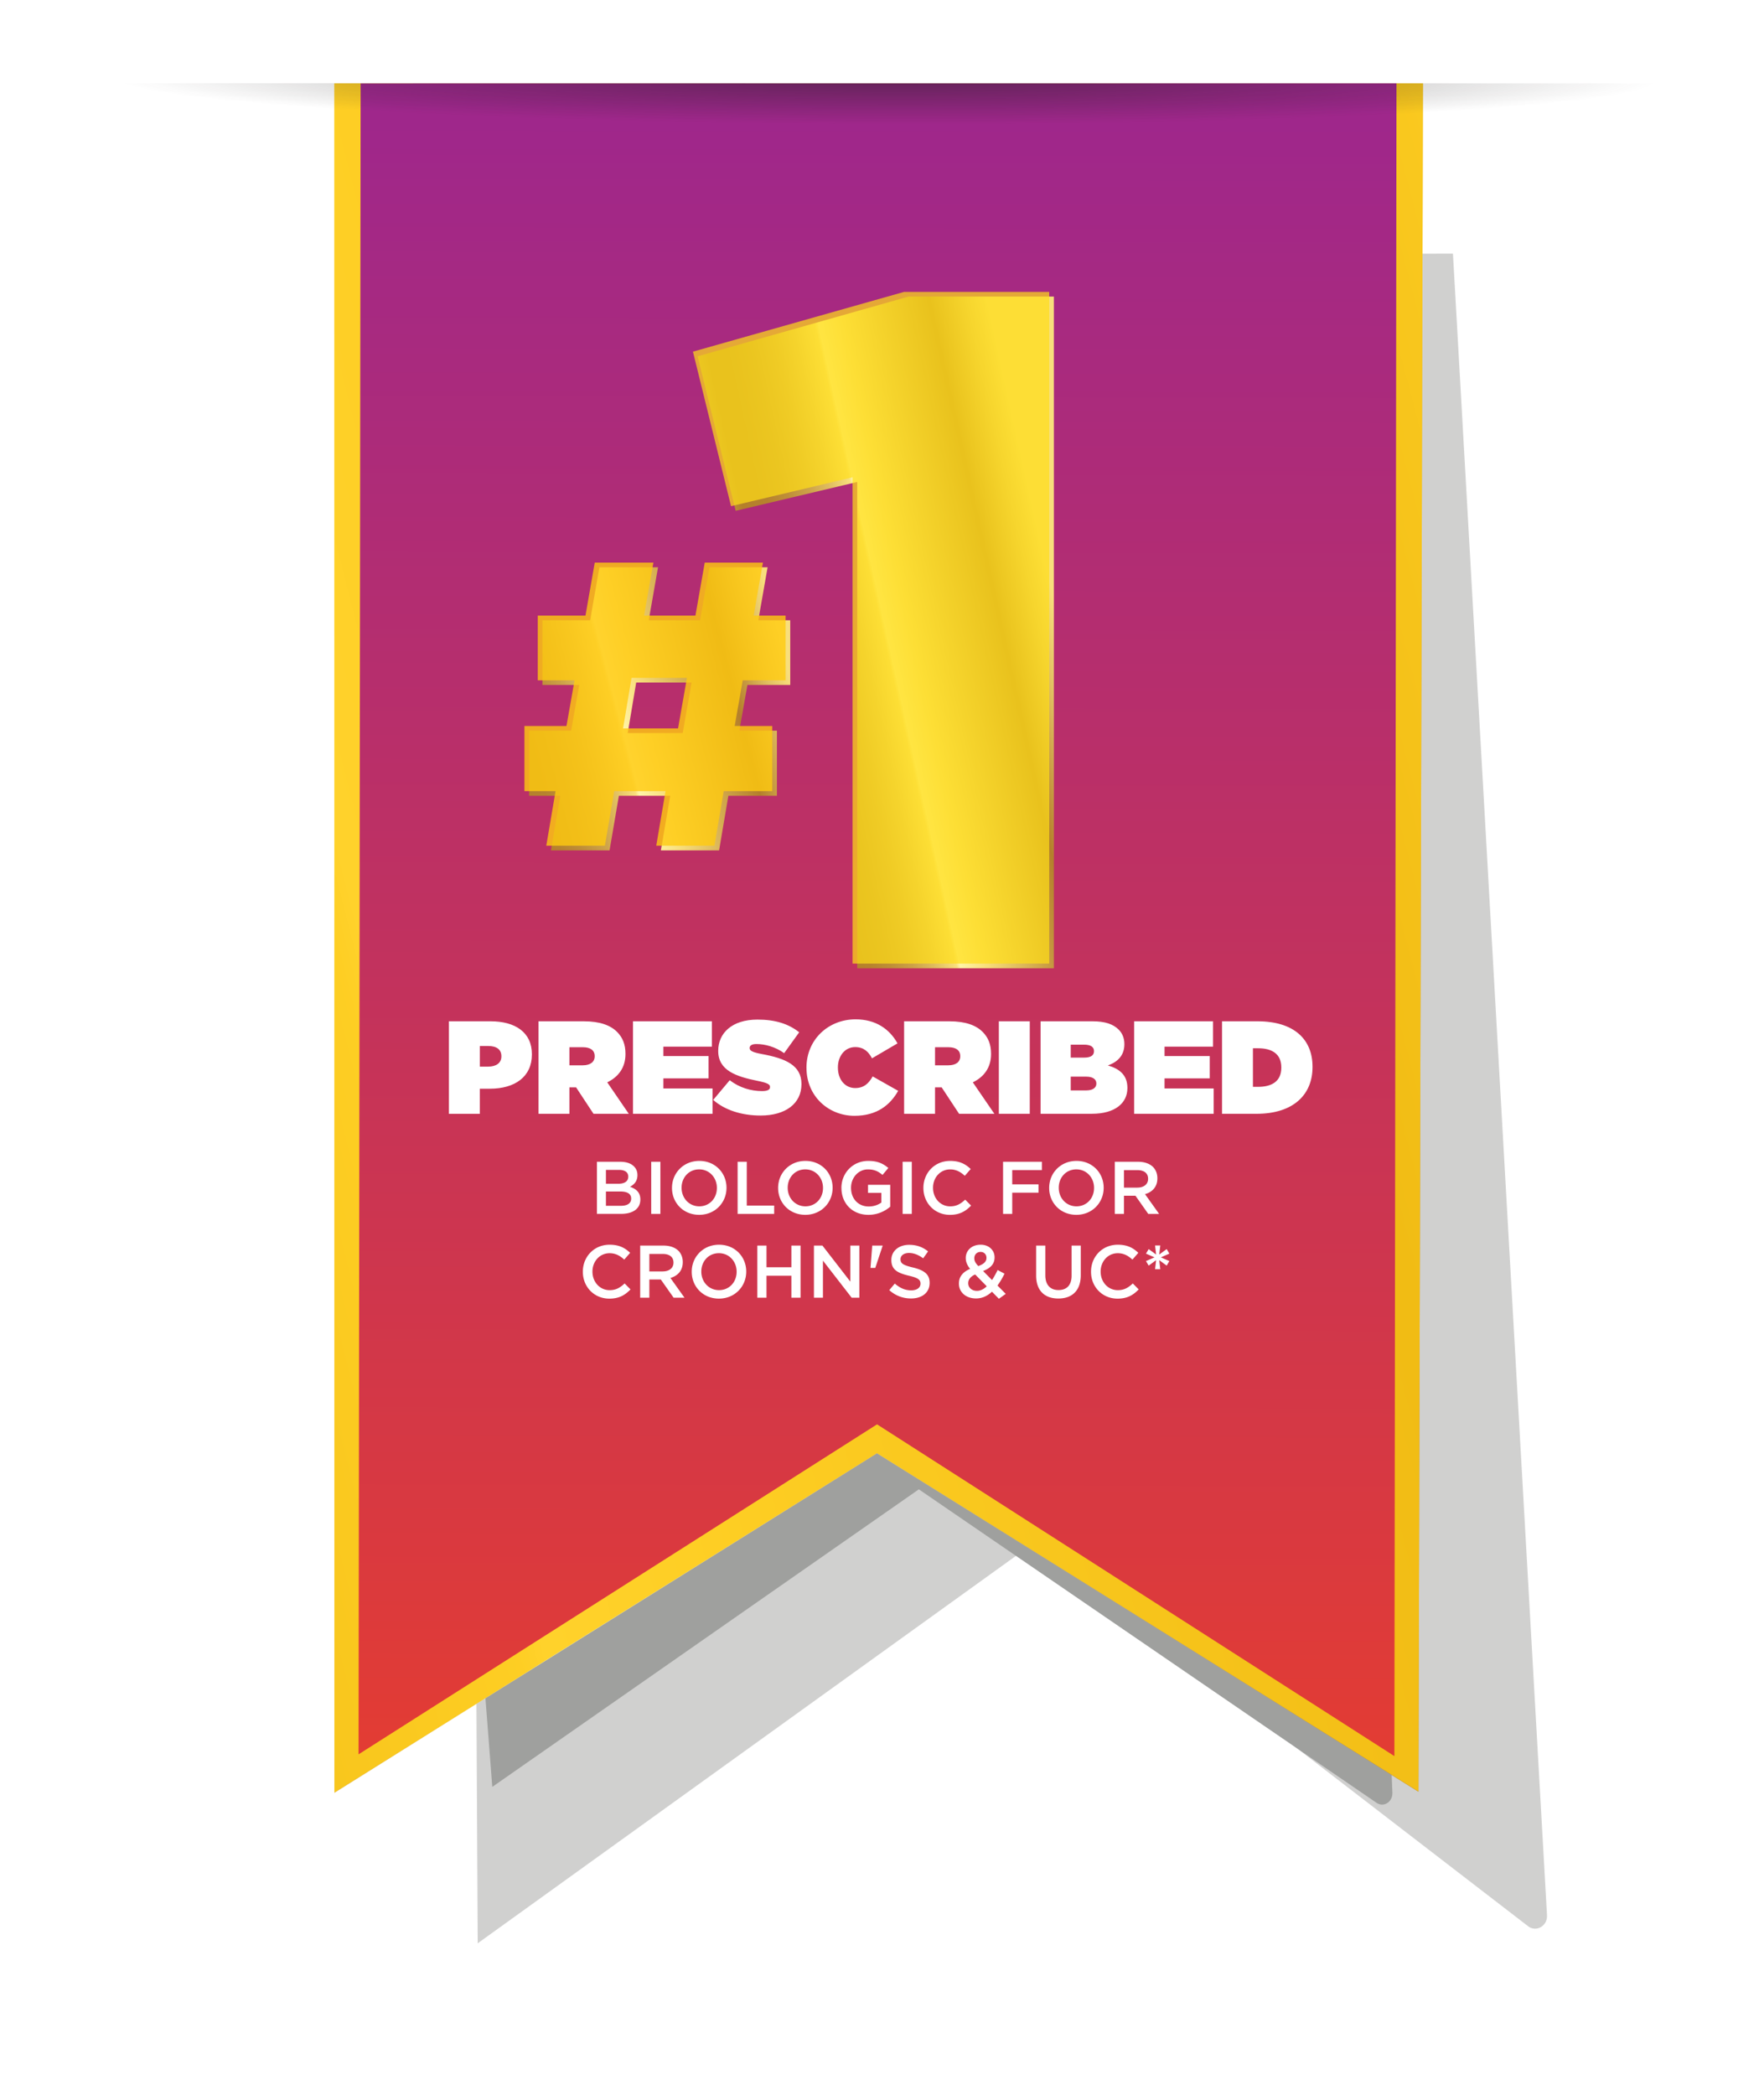 <svg xmlns="http://www.w3.org/2000/svg" width="758" height="900" xmlns:xlink="http://www.w3.org/1999/xlink"><defs><filter id="drop-shadow-1" filterUnits="userSpaceOnUse"><feOffset dx="57" dy="73"/><feGaussianBlur result="blur" stdDeviation="16"/><feFlood flood-color="#231f20" flood-opacity=".5"/><feComposite in2="blur" operator="in"/><feComposite in="SourceGraphic"/></filter><filter id="drop-shadow-2" filterUnits="userSpaceOnUse"><feOffset dx="20" dy="30"/><feGaussianBlur result="blur-2" stdDeviation="16"/><feFlood flood-color="#231f20" flood-opacity=".3"/><feComposite in2="blur-2" operator="in"/><feComposite in="SourceGraphic"/></filter><filter id="drop-shadow-3" filterUnits="userSpaceOnUse"><feOffset dx="2" dy="2"/><feGaussianBlur result="blur-3" stdDeviation="9"/><feFlood flood-color="#000" flood-opacity=".2"/><feComposite in2="blur-3" operator="in"/><feComposite in="SourceGraphic"/></filter><filter id="drop-shadow-4" filterUnits="userSpaceOnUse"><feOffset dx="3" dy="3"/><feGaussianBlur result="blur-4" stdDeviation="2"/><feFlood flood-color="#000" flood-opacity=".4"/><feComposite in2="blur-4" operator="in"/><feComposite in="SourceGraphic"/></filter><filter id="drop-shadow-6" filterUnits="userSpaceOnUse"><feOffset dx="2" dy="2"/><feGaussianBlur result="blur-5" stdDeviation="9"/><feFlood flood-color="#000" flood-opacity=".3"/><feComposite in2="blur-5" operator="in"/><feComposite in="SourceGraphic"/></filter><filter id="drop-shadow-7" filterUnits="userSpaceOnUse"><feOffset dx="2" dy="2"/><feGaussianBlur result="blur-6" stdDeviation="6"/><feFlood flood-color="#000" flood-opacity=".2"/><feComposite in2="blur-6" operator="in"/><feComposite in="SourceGraphic"/></filter><filter id="drop-shadow-8" filterUnits="userSpaceOnUse"><feOffset dx="3" dy="3"/><feGaussianBlur result="blur-7" stdDeviation="2"/><feFlood flood-color="#000" flood-opacity=".4"/><feComposite in2="blur-7" operator="in"/><feComposite in="SourceGraphic"/></filter><linearGradient id="New_Gradient_Swatch_1" data-name="New Gradient Swatch 1" x1="-454.96" y1="616.06" x2="745.62" y2="308.08" gradientUnits="userSpaceOnUse"><stop offset="0" stop-color="#f8df7c"/><stop offset=".2" stop-color="#b47f2b"/><stop offset=".27" stop-color="#b6822e"/><stop offset=".33" stop-color="#be8e38"/><stop offset=".39" stop-color="#cca148"/><stop offset=".45" stop-color="#dfbc5f"/><stop offset=".51" stop-color="#f8df7c"/><stop offset=".52" stop-color="#fff4a7"/><stop offset=".59" stop-color="#f8df7c"/><stop offset=".84" stop-color="#b47f2b"/><stop offset=".94" stop-color="#e1bf61"/><stop offset="1" stop-color="#f8df7c"/></linearGradient><linearGradient id="linear-gradient" x1="-268.91" y1="-348.76" x2="668.05" y2="-348.76" gradientTransform="rotate(90.1 -105.536 134.3) scale(.82 1)" gradientUnits="userSpaceOnUse"><stop offset="0" stop-color="#9c268f"/><stop offset="1" stop-color="#e63d2f"/></linearGradient><linearGradient id="New_Gradient_Swatch_1-2" data-name="New Gradient Swatch 1" x1="300.42" y1="292.3" x2="449.26" y2="259.45" xlink:href="#New_Gradient_Swatch_1"/><linearGradient id="New_Gradient_Swatch_1-3" data-name="New Gradient Swatch 1" x1="185.61" y1="327.39" x2="337.06" y2="287.94" xlink:href="#New_Gradient_Swatch_1"/><radialGradient id="radial-gradient" cx="379.81" cy="33.45" fx="379.81" fy="33.45" r="332.41" gradientTransform="matrix(1 .003 -0 .06 0 30.32)" gradientUnits="userSpaceOnUse"><stop offset="0" stop-color="#231f20"/><stop offset="1" stop-color="#231f20" stop-opacity="0"/></radialGradient><clipPath id="clippath"><path class="cls-1" d="M50.87 888.39H758V35.82l-707.13.5v852.07z"/></clipPath><style>.cls-1{fill:none}.cls-6{fill:#fff}</style></defs><g style="isolation:isolate"><g id="Layer_1" data-name="Layer 1"><g filter="url(#drop-shadow-1)" clip-path="url(#clippath)"><path d="M148.27 761.73l-4.26-800.21 419.17.96 44.57 787.12c.33 4.33-4.07 7.28-7.67 5.14l-213.61-164.4-238.2 171.4z" opacity=".49" fill="#9fa09e"/></g><path d="M191.54 737.55L157.42 296.4l402.5-4.19 18.4 447.85c.16 3.94-3.74 6.44-6.79 4.35l-196.7-134.67-183.29 127.81z" fill="#9fa09e" filter="url(#drop-shadow-2)"/><path fill="url(#New_Gradient_Swatch_1)" d="M376.83 624.29L143.7 770.09l-.04-734.26 467.8-.01-1.95 733.84-232.68-145.37z"/><path fill="#ffca0f" d="M376.83 624.16L143.7 769.96l-.04-734.14h467.8l-1.95 733.7-232.68-145.36z" opacity=".81"/><path fill="url(#linear-gradient)" d="M154.07 753.57l.9-717.72 445.11-.03-.9 718.51-222.31-142.51-222.8 141.75z"/><g filter="url(#drop-shadow-3)"><g filter="url(#drop-shadow-4)"><path fill="url(#New_Gradient_Swatch_1-2)" d="M385.47 122.38l-90.71 25.67 16.37 66.37 52.22-12.39v208.88h84.51V122.38h-62.39z"/></g></g><g filter="url(#drop-shadow-6)"><path class="cls-6" d="M190.91 436.69h17.88c10.56 0 17.77 4.71 17.77 14.14v.11c0 9.6-7.32 14.71-18.06 14.71h-4.31v10.79H190.9V436.7zm16.86 19.47c3.41 0 5.68-1.53 5.68-4.37v-.11c0-2.9-2.1-4.37-5.62-4.37h-3.63v8.86h3.58zm21.64-19.47h19.42c7.04 0 11.53 1.76 14.31 4.54 2.38 2.38 3.63 5.34 3.63 9.42v.11c0 5.79-3.01 9.82-7.83 12.15l9.25 13.51h-15.16l-7.49-11.36h-2.84v11.36h-13.29v-39.74zm19.02 18.91c3.18 0 5.11-1.42 5.11-3.86v-.11c0-2.56-1.99-3.8-5.05-3.8h-5.79v7.78h5.73zM270 436.69h33.9v10.9h-20.84v4.03h19.42v9.59h-19.42v4.32h21.12v10.9H270v-39.74zm34.46 33.78l7.1-8.46c4.32 3.29 9.25 4.66 13.91 4.66 2.38 0 3.41-.62 3.41-1.7v-.11c0-1.13-1.25-1.76-5.51-2.61-8.91-1.82-16.75-4.37-16.75-12.78v-.11c0-7.55 5.9-13.4 16.86-13.4 7.67 0 13.34 1.82 17.94 5.45l-6.47 8.97c-3.75-2.72-8.23-3.92-11.92-3.92-1.99 0-2.9.68-2.9 1.65v.11c0 1.08 1.08 1.76 5.28 2.55 10.16 1.87 16.98 4.83 16.98 12.83v.11c0 8.35-6.87 13.46-17.54 13.46-8.06 0-15.33-2.27-20.38-6.7zm40.08-13.79v-.11c0-11.87 9.25-20.72 21.12-20.72 8.74 0 14.65 4.26 18 10.33l-10.96 6.42c-1.48-2.84-3.58-4.83-7.21-4.83-4.49 0-7.44 3.92-7.44 8.69v.11c0 5.17 3.07 8.8 7.44 8.8 3.75 0 5.85-2.04 7.5-5l10.96 6.19c-3.35 5.9-8.91 10.73-18.79 10.73-11.01 0-20.61-8.29-20.61-20.61zm41.96-19.99h19.42c7.04 0 11.53 1.76 14.31 4.54 2.38 2.38 3.63 5.34 3.63 9.42v.11c0 5.79-3.01 9.82-7.83 12.15l9.25 13.51h-15.16l-7.49-11.36h-2.84v11.36H386.5v-39.74zm19.02 18.91c3.18 0 5.11-1.42 5.11-3.86v-.11c0-2.56-1.99-3.8-5.05-3.8h-5.79v7.78h5.73zm21.69-18.91h13.29v39.74h-13.29v-39.74zm17.94 0h22.26c5.51 0 8.97 1.25 11.3 3.58 1.42 1.42 2.44 3.46 2.44 6.19v.11c0 4.71-2.84 7.61-7.1 9.08 5.11 1.48 8.4 4.2 8.4 9.65v.11c0 6.36-5.22 11.01-15.27 11.01h-22.03v-39.74zm22.94 12.77c0-1.76-1.42-2.73-4.26-2.73h-5.73v5.56h5.79c2.84 0 4.2-.96 4.2-2.73v-.11zm-3.29 11.01h-6.7v5.91h6.64c2.9 0 4.37-1.19 4.37-2.9v-.11c0-1.7-1.42-2.9-4.32-2.9zm20.55-23.78h33.9v10.9h-20.84v4.03h19.42v9.59h-19.42v4.32h21.12v10.9h-34.18v-39.74zm37.75 0h15.22c15.78 0 23.68 7.78 23.68 19.53v.11c0 11.75-8.06 20.1-24.13 20.1h-14.76v-39.74zm13.29 11.58v16.58h2.21c6.08 0 9.99-2.5 9.99-8.23v-.11c0-5.74-3.92-8.23-9.99-8.23h-2.21z"/></g><path class="cls-6" d="M256.5 499.03h10.05c2.56 0 4.58.7 5.86 1.98.99.99 1.5 2.24 1.5 3.71v.06c0 2.69-1.54 4.13-3.2 4.99 2.62.9 4.45 2.4 4.45 5.44v.06c0 4-3.3 6.14-8.29 6.14H256.5v-22.4zm13.47 6.34c0-1.76-1.41-2.85-3.94-2.85h-5.66v5.95h5.38c2.53 0 4.22-.99 4.22-3.04v-.06zm-3.36 6.43h-6.24v6.14h6.53c2.66 0 4.32-1.06 4.32-3.07v-.06c0-1.89-1.5-3.01-4.61-3.01zm13.22-12.77h3.94v22.4h-3.94v-22.4zm8.93 11.27v-.06c0-6.3 4.86-11.58 11.74-11.58s11.68 5.22 11.68 11.52v.06c0 6.3-4.86 11.58-11.74 11.58s-11.68-5.22-11.68-11.52zm19.29 0v-.06c0-4.35-3.17-7.94-7.62-7.94s-7.55 3.52-7.55 7.87v.06c0 4.35 3.17 7.94 7.62 7.94s7.55-3.52 7.55-7.87zm8.9-11.27h3.94v18.81h11.78v3.58h-15.71v-22.4zm17.41 11.27v-.06c0-6.3 4.86-11.58 11.74-11.58s11.68 5.22 11.68 11.52v.06c0 6.3-4.86 11.58-11.74 11.58s-11.68-5.22-11.68-11.52zm19.29 0v-.06c0-4.35-3.17-7.94-7.62-7.94s-7.55 3.52-7.55 7.87v.06c0 4.35 3.17 7.94 7.62 7.94s7.55-3.52 7.55-7.87zm7.91 0v-.06c0-6.27 4.8-11.58 11.55-11.58 3.9 0 6.3 1.09 8.61 3.04l-2.5 2.98c-1.73-1.44-3.42-2.37-6.27-2.37-4.13 0-7.26 3.58-7.26 7.87v.06c0 4.61 3.04 8 7.62 8 2.11 0 4.03-.67 5.41-1.7v-4.16h-5.73v-3.46h9.54v9.41c-2.21 1.89-5.38 3.49-9.34 3.49-7.01 0-11.62-4.99-11.62-11.52zm26.3-11.27h3.94v22.4h-3.94v-22.4zm8.93 11.27v-.06c0-6.37 4.77-11.58 11.52-11.58 4.16 0 6.66 1.44 8.8 3.49l-2.53 2.91c-1.82-1.66-3.71-2.75-6.3-2.75-4.22 0-7.36 3.49-7.36 7.87v.06c0 4.38 3.1 7.94 7.39 7.94 2.75 0 4.51-1.09 6.43-2.88l2.53 2.56c-2.34 2.43-4.9 3.97-9.09 3.97-6.56 0-11.39-5.09-11.39-11.52zm34.24-11.27h16.67v3.58h-12.74v6.11h11.29v3.58h-11.29v9.12h-3.94v-22.4zm19.8 11.27v-.06c0-6.3 4.86-11.58 11.74-11.58s11.68 5.22 11.68 11.52v.06c0 6.3-4.86 11.58-11.74 11.58s-11.68-5.22-11.68-11.52zm19.29 0v-.06c0-4.35-3.17-7.94-7.62-7.94s-7.55 3.52-7.55 7.87v.06c0 4.35 3.17 7.94 7.62 7.94s7.55-3.52 7.55-7.87zm8.91-11.27h9.98c2.82 0 5.02.83 6.46 2.24 1.18 1.22 1.86 2.88 1.86 4.83v.06c0 3.68-2.21 5.89-5.31 6.78l6.05 8.48h-4.67l-5.5-7.81h-4.93v7.81h-3.94v-22.4zm9.7 11.1c2.82 0 4.61-1.47 4.61-3.74v-.06c0-2.4-1.73-3.71-4.64-3.71h-5.73v7.52h5.76zM250.45 546.3v-.06c0-6.37 4.77-11.58 11.52-11.58 4.16 0 6.66 1.44 8.8 3.49l-2.53 2.91c-1.82-1.66-3.71-2.75-6.3-2.75-4.22 0-7.36 3.49-7.36 7.87v.06c0 4.38 3.1 7.94 7.39 7.94 2.75 0 4.51-1.09 6.43-2.88l2.53 2.56c-2.34 2.43-4.9 3.97-9.09 3.97-6.56 0-11.39-5.09-11.39-11.52zm24.64-11.27h9.98c2.82 0 5.02.83 6.46 2.24 1.18 1.22 1.86 2.88 1.86 4.83v.06c0 3.68-2.21 5.89-5.31 6.78l6.05 8.48h-4.67l-5.5-7.81h-4.93v7.81h-3.94v-22.4zm9.7 11.1c2.82 0 4.61-1.47 4.61-3.74v-.06c0-2.4-1.73-3.71-4.64-3.71h-5.73v7.52h5.76zm12.45.17v-.06c0-6.3 4.86-11.58 11.74-11.58s11.68 5.22 11.68 11.52v.06c0 6.3-4.86 11.58-11.74 11.58s-11.68-5.22-11.68-11.52zm19.29 0v-.06c0-4.35-3.17-7.94-7.62-7.94s-7.55 3.52-7.55 7.87v.06c0 4.35 3.17 7.94 7.62 7.94s7.55-3.52 7.55-7.87zm8.9-11.27h3.94v9.31h10.69v-9.31H344v22.4h-3.94v-9.44h-10.69v9.44h-3.94v-22.4zm24.32 0h3.65l12 15.49v-15.49h3.87v22.4h-3.3l-12.35-15.93v15.93h-3.87v-22.4zm25.05 0h4.45v.16l-3.14 9.44h-2.05l.74-9.6zm7.33 19.14l2.37-2.82c2.14 1.86 4.32 2.91 7.07 2.91 2.43 0 3.97-1.15 3.97-2.82v-.06c0-1.6-.9-2.46-5.06-3.42-4.77-1.15-7.46-2.56-7.46-6.69v-.06c0-3.84 3.2-6.5 7.65-6.5 3.26 0 5.86.99 8.13 2.82l-2.11 2.98c-2.02-1.5-4.03-2.3-6.08-2.3-2.3 0-3.65 1.18-3.65 2.66v.06c0 1.73 1.02 2.5 5.34 3.52 4.74 1.15 7.17 2.85 7.17 6.56v.06c0 4.19-3.3 6.69-8 6.69-3.42 0-6.66-1.18-9.34-3.58zm44.13.67c-1.92 1.79-4.16 2.91-6.85 2.91-4.19 0-7.36-2.53-7.36-6.4v-.06c0-2.88 1.73-4.96 4.8-6.24-1.28-1.66-1.86-3.04-1.86-4.67v-.06c0-3.04 2.43-5.66 6.43-5.66 3.55 0 5.95 2.4 5.95 5.41v.06c0 2.94-1.95 4.7-4.93 5.82l3.84 3.9a37.09 37.09 0 002.4-4.32l2.98 1.57c-.9 1.79-1.89 3.55-3.04 5.09l3.55 3.58-2.94 2.11-2.98-3.04zm-2.24-2.3l-4.99-5.09c-2.08.9-2.98 2.27-2.98 3.71v.06c0 1.89 1.57 3.26 3.74 3.26 1.54 0 2.94-.74 4.22-1.95zm-.13-12.19v-.06c0-1.5-1.06-2.53-2.53-2.53-1.6 0-2.69 1.15-2.69 2.69v.06c0 1.12.45 1.95 1.7 3.33 2.3-.83 3.52-1.89 3.52-3.49zm21.35 7.58v-12.9h3.94v12.74c0 4.16 2.14 6.37 5.66 6.37s5.63-2.08 5.63-6.21v-12.9h3.94v12.7c0 6.69-3.78 10.05-9.63 10.05s-9.54-3.36-9.54-9.85zm23.58-1.63v-.06c0-6.37 4.77-11.58 11.52-11.58 4.16 0 6.66 1.44 8.8 3.49l-2.53 2.91c-1.82-1.66-3.71-2.75-6.3-2.75-4.22 0-7.36 3.49-7.36 7.87v.06c0 4.38 3.1 7.94 7.39 7.94 2.75 0 4.51-1.09 6.43-2.88l2.53 2.56c-2.34 2.43-4.9 3.97-9.09 3.97-6.56 0-11.39-5.09-11.39-11.52zm27.97-5l-3.2 2.34-1.15-1.95 3.65-1.6-3.65-1.6 1.15-1.95 3.2 2.34-.45-3.9h2.24l-.45 3.9 3.2-2.34 1.15 1.95-3.65 1.6 3.65 1.6-1.15 1.95-3.2-2.34.45 3.9h-2.24l.45-3.9z"/><path class="cls-1" d="M331.9 339.39h-20.85l-3.99 23.45h-25.01l4-23.45h-22.06l-4 23.45H234.8l3.99-23.45h-13.38v-27.97h18.07l3.47-19.63h-15.81V264h20.5l3.99-22.76h25.19L276.83 264h22.06l4-22.76h25.01L323.91 264h13.72v27.79h-18.41l-3.47 19.63h16.15v27.97zm-64.1-26.93h23.62l3.82-21.71h-23.8l-3.65 21.71z"/><path d="M331.84 339.82h-20.85L307 363.27h-25.01l4-23.45h-22.06l-4 23.45h-25.19l3.99-23.45h-13.38v-27.97h18.07l3.47-19.63h-15.81v-27.79h20.5l3.99-22.76h25.19l-3.99 22.76h22.06l4-22.76h25.01l-3.99 22.76h13.72v27.79h-18.41l-3.47 19.63h16.15v27.97zm-64.1-26.93h23.62l3.82-21.71h-23.8l-3.65 21.71z" fill="url(#New_Gradient_Swatch_1-3)" filter="url(#drop-shadow-7)"/><path d="M331.84 339.82h-20.85L307 363.27h-25.01l4-23.45h-22.06l-4 23.45h-25.19l3.99-23.45h-13.38v-27.97h18.07l3.47-19.63h-15.81v-27.79h20.5l3.99-22.76h25.19l-3.99 22.76h22.06l4-22.76h25.01l-3.99 22.76h13.72v27.79h-18.41l-3.47 19.63h16.15v27.97zm-64.1-26.93h23.62l3.82-21.71h-23.8l-3.65 21.71z" style="mix-blend-mode:color-burn" opacity=".8" fill="#ffca0f"/><path style="mix-blend-mode:multiply" fill="url(#radial-gradient)" opacity=".5" d="M714.36 76.21H41.64V35.73l672.81.09-.09 40.39z"/><g filter="url(#drop-shadow-8)" opacity=".7"><path fill="#ffde17" d="M385.47 122.38l-90.71 25.67 16.37 66.37 52.22-12.39v208.88h84.51V122.38h-62.39z"/></g></g></g></svg>